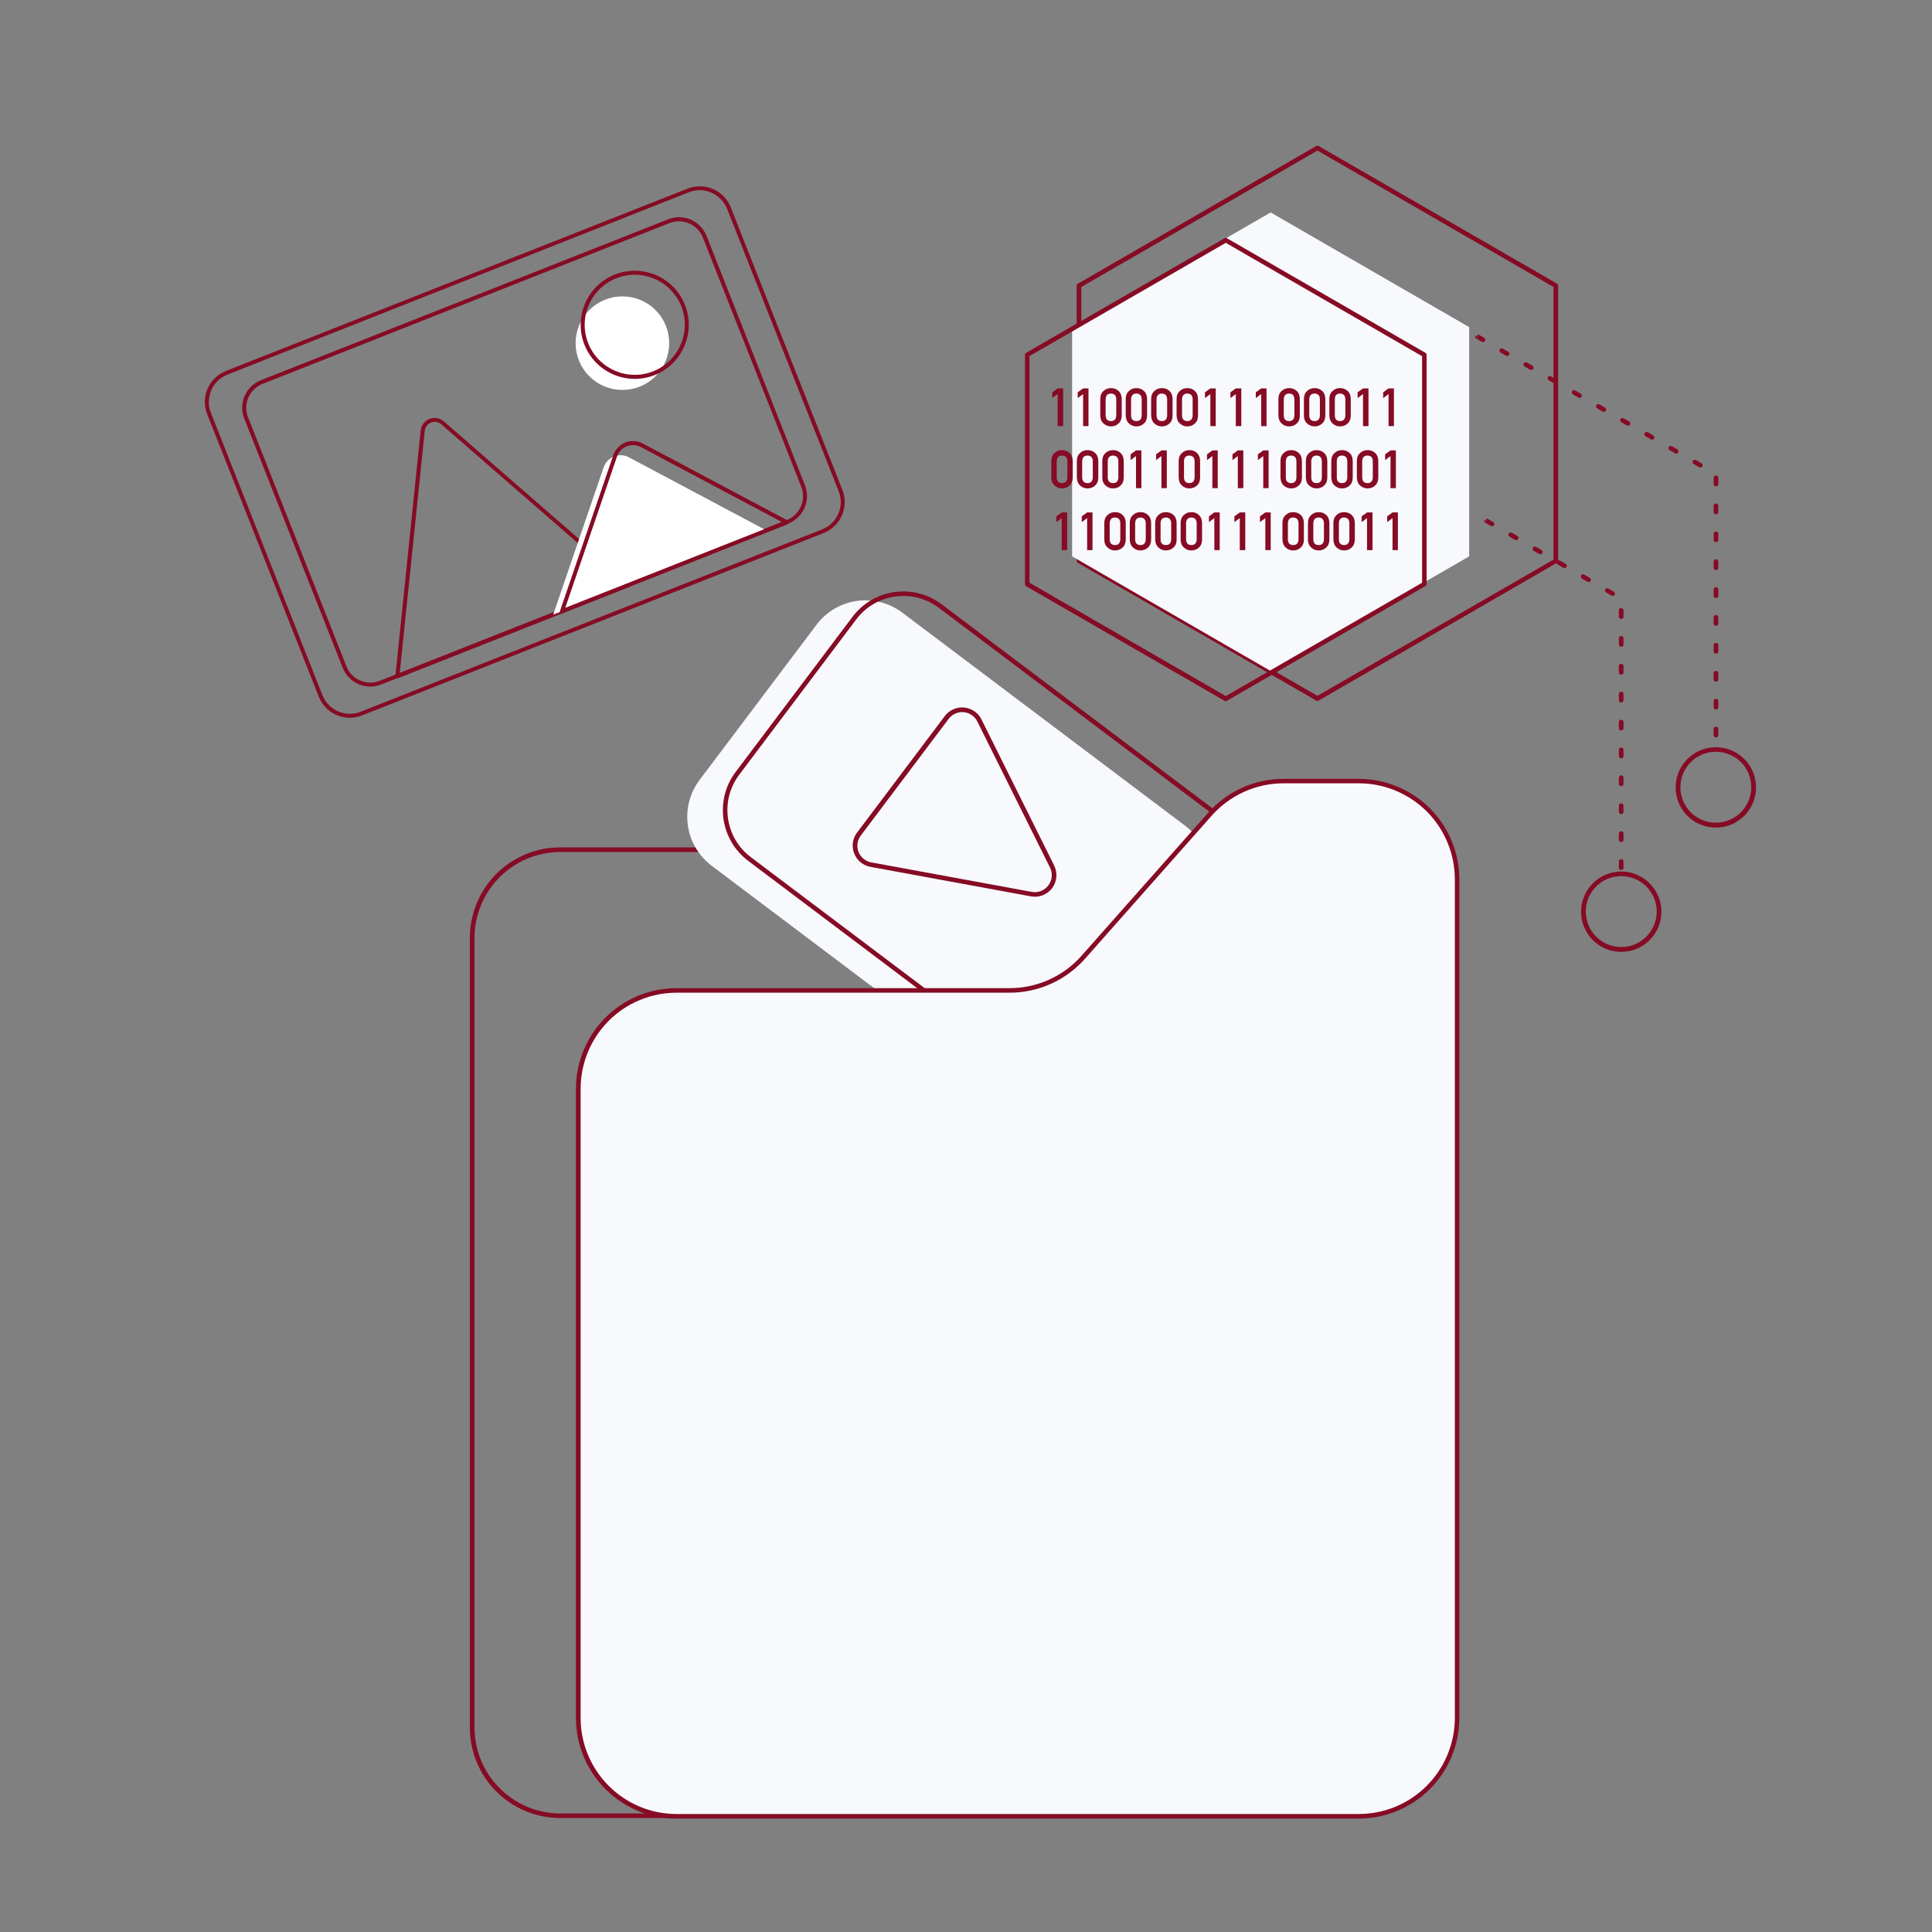 <?xml version="1.0" encoding="utf-8"?>
<!-- Generator: Adobe Illustrator 26.1.0, SVG Export Plug-In . SVG Version: 6.00 Build 0)  -->
<svg version="1.1" id="Layer_1" xmlns="http://www.w3.org/2000/svg" xmlns:xlink="http://www.w3.org/1999/xlink" x="0px" y="0px"
	 viewBox="0 0 2000 2000" style="enable-background:new 0 0 2000 2000;" xml:space="preserve">
<rect x="0" y="0" width="2000" height="2000" fill="#808080" stroke="none"/>
<style type="text/css">
	.st0{fill-rule:evenodd;clip-rule:evenodd;fill:#860B25;}
	.st1{fill-rule:evenodd;clip-rule:evenodd;fill:#F7F9FC;}
	.st2{fill:#860B25;}
	.st3{fill-rule:evenodd;clip-rule:evenodd;fill:#FFFFFF;}
</style>
<g transform="matrix(-1,0,0,1,3421.9,0)">
	<path class="st0" d="M2935.5,970.9v817.5c0,24.9-9.9,48.7-27.4,66.2c-17.6,17.6-41.4,27.4-66.2,27.4h-713.6c-1.3,0-2.4-1-2.4-2.4
		v-1000c0-1.3,1.1-2.4,2.4-2.4h713.6c24.9,0,48.7,9.9,66.2,27.4C2925.6,922.2,2935.5,946,2935.5,970.9z M2930.7,970.9
		c0-23.6-9.4-46.2-26.1-62.9c-16.7-16.7-39.2-26-62.9-26h-711.2v995.3h711.2c23.6,0,46.2-9.4,62.9-26.1s26.1-39.3,26.1-62.9V970.9z"
		/>
</g>
<g transform="matrix(0.799,0.602,-0.602,0.799,799.082,-851.718)">
	<path class="st1" d="M1431.1,1168.5c0-35-28.4-63.4-63.3-63.4c-94.6,0-271.7,0-366.2,0c-35,0-63.4,28.4-63.4,63.4
		c0,57.9,0,143.2,0,201.1c0,35,28.4,63.4,63.4,63.4c94.6,0,271.7,0,366.2,0c35,0,63.3-28.4,63.3-63.4
		C1431.1,1311.6,1431.1,1226.4,1431.1,1168.5z"/>
</g>
<g transform="matrix(0.799,0.602,-0.602,0.799,807.318,-853.143)">
	<path class="st0" d="M1455,1145.5c0-36.3-29.4-65.7-65.7-65.7c-94.6,0-271.7,0-366.2,0c-36.3,0-65.8,29.4-65.8,65.7
		c0,57.9,0,143.2,0,201.1c0,36.3,29.4,65.7,65.8,65.7c94.6,0,271.7,0,366.2,0c36.3,0,65.7-29.4,65.7-65.7
		C1455,1288.7,1455,1203.5,1455,1145.5z M1450.2,1145.5v201.1c0,33.7-27.3,61-61,61c-94.6,0-271.7,0-366.2,0c-33.7,0-61-27.3-61-61
		c0-57.9,0-143.2,0-201.1c0-33.7,27.3-61,61-61c94.6,0,271.7,0,366.2,0C1423,1084.6,1450.2,1111.9,1450.2,1145.5z"/>
</g>
<g transform="matrix(-0.744,0.988,-0.988,-0.744,3803.82,-174.138)">
	<path class="st0" d="M2010.5,1231.5c-17.1,34.2-45.3,90.6-61.1,122.2c-2.8,5.6-2.5,12.2,0.8,17.6c3.3,5.3,9.1,8.6,15.3,8.6
		c33,0,89.3,0,122.2,0c6.3,0,12.1-3.2,15.4-8.6c3.3-5.3,3.6-12,0.8-17.6c-15.8-31.6-44-88-61.1-122.2c-3-6.1-9.3-10-16.1-10
		C2019.9,1221.5,2013.6,1225.4,2010.5,1231.5L2010.5,1231.5z M2014,1233.2c2.4-4.8,7.3-7.8,12.7-7.8c5.4,0,10.3,3,12.7,7.8
		l61.1,122.2c2.2,4.4,2,9.6-0.6,13.8c-2.6,4.2-7.1,6.7-12.1,6.7h-122.2c-4.9,0-9.5-2.5-12.1-6.7s-2.8-9.4-0.6-13.8L2014,1233.2z"/>
</g>
<g transform="matrix(-0.93,0,0,1.182,3309.22,-193.362)">
	<path class="st1" d="M2434.5,1031c-31.3,0-61.2-10.6-82-29c-38.6-34.3-102.4-91-141-125.3c-20.8-18.5-50.6-29-82-29h-83.7
		c-29.1,0-56.9,9.1-77.4,25.2c-20.5,16.2-32.1,38.1-32.1,60.9v734.4c0,22.9,11.6,44.8,32.1,60.9c20.5,16.2,48.3,25.2,77.4,25.2
		h759.3c60.4,0,109.4-38.6,109.4-86.2v-551c0-22.8-11.5-44.8-32.1-60.9c-20.5-16.2-48.4-25.2-77.4-25.2L2434.5,1031L2434.5,1031z"/>
</g>
<g transform="matrix(-0.93,0,0,1.182,3309.22,-193.362)">
	<path class="st0" d="M2434.5,1029h370.7c29.7,0,58.2,9.3,79.2,25.8s32.8,39,32.8,62.3v551c0,48.7-50.1,88.2-112,88.2h-759.3
		c-29.7,0-58.2-9.3-79.2-25.8s-32.8-39-32.8-62.3V933.8c0-23.4,11.8-45.8,32.8-62.3s49.5-25.8,79.2-25.8h83.7
		c32.1,0,62.6,10.8,83.9,29.7c38.6,34.3,102.4,91,141,125.3C2374.7,1018.7,2403.9,1029,2434.5,1029z M2434.5,1033
		c-32.1,0-62.6-10.8-83.9-29.7c-38.6-34.3-102.4-91-141-125.3c-20.3-18-49.4-28.4-80.1-28.4h-83.7c-28.3,0-55.5,8.9-75.6,24.6
		c-20,15.8-31.3,37.2-31.3,59.5v734.4c0,22.3,11.3,43.7,31.3,59.5s47.2,24.7,75.6,24.7h759.3c59.1,0,106.9-37.7,106.9-84.2v-551
		c0-22.3-11.3-43.7-31.3-59.5c-20.1-15.8-47.2-24.6-75.6-24.6H2434.5z"/>
</g>
<g transform="matrix(0.892,0,0,0.892,151.384,36.343)">
	<path class="st0" d="M1360.6,128.7c-0.8-0.4-1.8-0.4-2.8,0l-276.6,159.8c-0.8,0.4-1.4,1.4-1.4,2.3v319.4c0,1,0.6,1.8,1.4,2.3
		l276.6,159.8c0.8,0.4,1.8,0.4,2.8,0l276.6-159.9c0.8-0.4,1.4-1.4,1.4-2.3V290.7c0-1-0.4-1.8-1.4-2.3L1360.6,128.7z M1359.3,134
		l273.9,158.3v316.4l-274,158.1l-274-158.1V292.3L1359.3,134z"/>
</g>
<g transform="matrix(0.892,0,0,0.892,176.568,66.03)">
	<path class="st0" d="M1790.8,771.9v7.3c0,1.5,1.2,2.6,2.8,2.6c1.4,0,2.6-1.2,2.6-2.6v-7.3c0-1.5-1.2-2.6-2.6-2.6
		C1791.9,769.2,1790.8,770.4,1790.8,771.9z M1790.8,739.5v7.3c0,1.5,1.2,2.6,2.8,2.6c1.4,0,2.6-1.2,2.6-2.6v-7.3
		c0-1.5-1.2-2.6-2.6-2.6C1791.9,736.9,1790.8,738.1,1790.8,739.5z M1790.8,707.2v7.3c0,1.5,1.2,2.6,2.8,2.6c1.4,0,2.6-1.2,2.6-2.6
		v-7.3c0-1.5-1.2-2.6-2.6-2.6C1791.9,704.5,1790.8,705.6,1790.8,707.2z M1790.8,674.7v7.3c0,1.5,1.2,2.6,2.8,2.6
		c1.4,0,2.6-1.2,2.6-2.6v-7.3c0-1.5-1.2-2.6-2.6-2.6C1791.9,672.1,1790.8,673.3,1790.8,674.7z M1790.8,642.4v7.3
		c0,1.5,1.2,2.6,2.8,2.6c1.4,0,2.6-1.2,2.6-2.6v-7.3c0-1.5-1.2-2.6-2.6-2.6C1791.9,639.8,1790.8,640.9,1790.8,642.4z M1790.8,610.1
		v7.3c0,1.5,1.2,2.6,2.8,2.6c1.4,0,2.6-1.2,2.6-2.6v-7.3c0-1.5-1.2-2.6-2.6-2.6C1791.9,607.3,1790.8,608.6,1790.8,610.1z
		 M1790.8,577.6v7.3c0,1.5,1.2,2.6,2.8,2.6c1.4,0,2.6-1.2,2.6-2.6v-7.3c0-1.5-1.2-2.6-2.6-2.6C1791.9,575,1790.8,576.2,1790.8,577.6
		z M1790.8,545.3v7.3c0,1.5,1.2,2.6,2.8,2.6c1.4,0,2.6-1.2,2.6-2.6v-7.3c0-1.5-1.2-2.6-2.6-2.6
		C1791.9,542.7,1790.8,543.8,1790.8,545.3z M1790.8,513v7.3c0,1.5,1.2,2.6,2.8,2.6c1.4,0,2.6-1.2,2.6-2.6V513c0-1.5-1.2-2.6-2.6-2.6
		C1791.9,510.2,1790.8,511.5,1790.8,513z M1790.8,480.5v7.3c0,1.5,1.2,2.6,2.8,2.6c1.4,0,2.6-1.2,2.6-2.6v-7.3
		c0-1.5-1.2-2.6-2.6-2.6C1791.9,477.9,1790.8,479.1,1790.8,480.5z M1767.7,464.5c2.2,1.2,4.4,2.5,6.4,3.7c1.2,0.7,2.9,0.3,3.6-1
		c0.7-1.2,0.3-2.9-1-3.6c-1.9-1.1-4.1-2.3-6.4-3.7c-1.4-0.7-2.9-0.3-3.7,1C1766,462.2,1766.5,463.8,1767.7,464.5z M1739.7,448.4
		c2.2,1.2,4.3,2.5,6.4,3.7c1.2,0.7,2.9,0.3,3.6-1s0.3-2.9-1-3.6c-2.1-1.2-4.1-2.5-6.4-3.7c-1.2-0.7-2.9-0.3-3.6,1
		C1738,446,1738.4,447.7,1739.7,448.4z M1711.6,432.2c2.1,1.2,4.3,2.5,6.4,3.7c1.4,0.7,2.9,0.3,3.7-1c0.7-1.2,0.3-2.9-1-3.6
		c-2.1-1.2-4.1-2.5-6.4-3.7c-1.2-0.7-2.9-0.3-3.6,1C1710,429.8,1710.4,431.5,1711.6,432.2z M1683.6,416c2.1,1.2,4.1,2.5,6.4,3.7
		c1.4,0.7,2.9,0.3,3.7-1c0.7-1.2,0.3-2.9-1-3.6c-2.1-1.2-4.3-2.5-6.4-3.7c-1.2-0.7-2.9-0.3-3.6,1
		C1681.9,413.7,1682.3,415.3,1683.6,416z M1655.6,399.9c2.2,1.2,4.3,2.5,6.4,3.7c1.4,0.7,2.9,0.3,3.7-1c0.7-1.2,0.3-2.9-1-3.6
		c-2.1-1.2-4.3-2.5-6.4-3.7c-1.2-0.7-2.9-0.3-3.6,1C1653.8,397.5,1654.3,399,1655.6,399.9z M1627.5,383.7c2.1,1.2,4.3,2.5,6.4,3.7
		c1.2,0.7,2.9,0.3,3.6-1c0.8-1.2,0.3-2.9-1-3.6c-2.2-1.2-4.3-2.5-6.4-3.7c-1.4-0.7-2.9-0.3-3.7,1
		C1625.9,381.2,1626.3,382.9,1627.5,383.7z M1599.5,367.4c2.1,1.2,4.1,2.5,6.4,3.7c1.2,0.7,2.9,0.3,3.6-1c0.7-1.2,0.3-2.9-1-3.6
		c-2.1-1.2-4.1-2.5-6.4-3.7c-1.4-0.7-2.9-0.3-3.7,1C1597.8,365.1,1598.2,366.7,1599.5,367.4z M1571.4,351.3c2.1,1.2,4.1,2.5,6.4,3.7
		c1.4,0.7,2.9,0.3,3.7-1c0.7-1.2,0.3-2.9-1-3.6c-2.2-1.2-4.3-2.5-6.4-3.7c-1.4-0.7-2.9-0.3-3.7,1
		C1569.8,348.9,1570.2,350.6,1571.4,351.3z M1543.4,335.1c2.1,1.1,4.1,2.3,6.4,3.7c1.4,0.7,2.9,0.3,3.7-1c0.7-1.2,0.3-2.9-1-3.6
		c-2.2-1.2-4.3-2.5-6.4-3.7c-1.2-0.7-2.9-0.3-3.6,1C1541.8,332.8,1542.2,334.4,1543.4,335.1z M1515.4,318.9L1515.4,318.9l6.4,3.7
		c1.4,0.7,2.9,0.3,3.7-1c0.7-1.2,0.3-2.9-1-3.6c-3.7-2.1-5.9-3.5-6.4-3.6c-2.9-1.7-1.4,5-1.4,5c-1.5-5.4-2.8-4.1-2.8-2.6
		C1514,317.6,1514.5,318.5,1515.4,318.9z"/>
</g>
<g transform="matrix(0.892,0,0,0.892,161.664,85.594)">
	<path class="st0" d="M1697.5,903.8v7.3c0,1.5,1.2,2.6,2.8,2.6c1.4,0,2.6-1.2,2.6-2.6v-7.3c0-1.5-1.2-2.6-2.6-2.6
		C1698.6,901,1697.5,902.2,1697.5,903.8z M1697.5,871.3v7.3c0,1.5,1.2,2.6,2.8,2.6c1.4,0,2.6-1.2,2.6-2.6v-7.3
		c0-1.5-1.2-2.6-2.6-2.6C1698.6,868.7,1697.5,869.9,1697.5,871.3z M1697.5,839v7.3c0,1.5,1.2,2.6,2.8,2.6c1.4,0,2.6-1.2,2.6-2.6V839
		c0-1.5-1.2-2.6-2.6-2.6C1698.6,836.2,1697.5,837.5,1697.5,839z M1697.5,806.5v7.3c0,1.5,1.2,2.6,2.8,2.6c1.4,0,2.6-1.2,2.6-2.6
		v-7.3c0-1.5-1.2-2.6-2.6-2.6C1698.6,803.9,1697.5,805.2,1697.5,806.5z M1697.5,774.2v7.3c0,1.5,1.2,2.6,2.8,2.6
		c1.4,0,2.6-1.2,2.6-2.6v-7.3c0-1.5-1.2-2.6-2.6-2.6C1698.6,771.6,1697.5,772.7,1697.5,774.2z M1697.5,741.9v7.3
		c0,1.5,1.2,2.6,2.8,2.6c1.4,0,2.6-1.2,2.6-2.6v-7.3c0-1.5-1.2-2.6-2.6-2.6C1698.6,739.1,1697.5,740.4,1697.5,741.9z M1697.5,709.4
		v7.3c0,1.5,1.2,2.6,2.8,2.6c1.4,0,2.6-1.2,2.6-2.6v-7.3c0-1.5-1.2-2.6-2.6-2.6C1698.6,706.8,1697.5,708.1,1697.5,709.4z
		 M1697.5,677.1v7.3c0,1.5,1.2,2.6,2.8,2.6c1.4,0,2.6-1.2,2.6-2.6v-7.3c0-1.5-1.2-2.6-2.6-2.6
		C1698.6,674.5,1697.5,675.6,1697.5,677.1z M1697.5,644.8v7.3c0,1.5,1.2,2.6,2.8,2.6c1.4,0,2.6-1.2,2.6-2.6v-7.3
		c0-1.5-1.2-2.6-2.6-2.6C1698.6,642,1697.5,643.3,1697.5,644.8z M1697.5,612.4v7.3c0,1.5,1.2,2.6,2.8,2.6c1.4,0,2.6-1.2,2.6-2.6
		v-7.3c0-1.5-1.2-2.6-2.6-2.6C1698.6,609.7,1697.5,611,1697.5,612.4z M1682.7,591.6c2.3,1.4,4.4,2.6,6.4,3.7c1.2,0.7,2.9,0.3,3.6-1
		c0.7-1.2,0.3-2.9-1-3.6c-1.8-1.1-4-2.3-6.4-3.7c-1.4-0.7-2.9-0.3-3.7,1C1681,589.3,1681.5,590.9,1682.7,591.6z M1654.7,575.5
		c2.2,1.2,4.3,2.5,6.4,3.7c1.2,0.7,2.9,0.3,3.6-1c0.7-1.2,0.3-2.9-1-3.6c-2.1-1.2-4.1-2.5-6.4-3.7c-1.4-0.7-2.9-0.3-3.7,1
		C1653.1,573.1,1653.5,574.8,1654.7,575.5z M1626.7,559.3c2.1,1.2,4.1,2.5,6.4,3.7c1.4,0.7,2.9,0.3,3.7-1c0.7-1.2,0.3-2.9-1-3.6
		c-2.1-1.2-4.1-2.5-6.4-3.7c-1.2-0.7-2.9-0.3-3.6,1C1625,557,1625.3,558.5,1626.7,559.3z M1598.6,543.2c2.1,1.2,4.1,2.5,6.4,3.7
		c1.4,0.7,2.9,0.3,3.7-1c0.7-1.2,0.3-2.9-1-3.6c-2.2-1.2-4.3-2.5-6.4-3.7c-1.2-0.7-2.9-0.3-3.6,1
		C1597,540.7,1597.4,542.3,1598.6,543.2z M1570.6,526.9c2.1,1.2,4.1,2.3,6.4,3.7c1.2,0.7,2.9,0.3,3.7-1c0.7-1.2,0.3-2.9-1-3.6
		c-2.2-1.2-4.3-2.5-6.4-3.7c-1.2-0.7-2.9-0.3-3.6,1C1568.8,524.5,1569.4,526.2,1570.6,526.9z M1542.6,510.7L1542.6,510.7l6.4,3.7
		c1.2,0.7,2.9,0.3,3.6-1c0.8-1.2,0.3-2.9-1-3.6c-3.7-2.1-5.9-3.5-6.4-3.6c-2.9-1.7-1.4,5-1.4,5c-1.4-5.4-2.6-4.1-2.6-2.6
		C1541.2,509.5,1541.7,510.3,1542.6,510.7z"/>
</g>
<g transform="matrix(0.743,0,0,0.743,422.653,163.96)">
	<path class="st1" d="M1201.5,75.3l276.6,159.8v319.4l-276.6,159.7L924.9,554.5V235.1L1201.5,75.3z"/>
</g>
<g transform="matrix(0.743,0,0,0.743,415.58,168.319)">
	<path class="st0" d="M1150,105.3c-1-0.6-2.2-0.6-3.2,0L870.2,265.1c-1,0.6-1.5,1.7-1.5,2.8v319.4c0,1.1,0.6,2.2,1.5,2.8
		l276.6,159.8c1.1,0.6,2.2,0.6,3.2,0L1426.6,590c1-0.6,1.7-1.7,1.7-2.8V267.8c0-1.1-0.7-2.2-1.7-2.8L1150,105.3z M1148.5,111.8
		l273.5,157.9v315.7l-273.5,157.9L875,585.3V269.6L1148.5,111.8z"/>
</g>
<g transform="matrix(0.611,0,0,0.611,703.977,288.418)">
	<path class="st2" d="M630.7,202.4v-9.8l9.1-6.6h9.3v63.9h-9.3v-54.3L630.7,202.4z"/>
	<path class="st2" d="M673.8,202.4v-9.8l9.1-6.6h9.1v63.9h-9.1v-54.3L673.8,202.4z"/>
	<path class="st2" d="M739.1,204.5c-0.1-6.4-3.2-9.7-9-9.8c-5.8,0.1-8.8,3.3-9,9.8v27.1c0.1,6.5,3,9.7,9,9.8c5.8,0,8.8-3.3,9-9.8
		V204.5z M712,203.9c0-5.9,1.9-10.5,5.7-13.7c3.5-3.2,7.6-4.7,12.4-4.7c5,0,9.3,1.5,12.7,4.7c3.6,3.2,5.4,7.7,5.5,13.7v28.2
		c-0.1,5.9-1.9,10.4-5.5,13.5c-3.5,3.2-7.7,4.8-12.7,4.8c-4.8,0-9-1.7-12.4-4.8c-3.7-3.2-5.7-7.7-5.7-13.5V203.9z"/>
	<path class="st2" d="M782.2,204.5c-0.1-6.4-3.2-9.7-9-9.8c-5.8,0.1-8.8,3.3-9,9.8v27.1c0,6.5,3,9.7,9,9.8c5.8,0,8.8-3.3,9-9.8
		V204.5z M755.1,203.9c0-5.9,1.9-10.5,5.7-13.7c3.5-3.2,7.6-4.7,12.4-4.7c5,0,9.1,1.5,12.6,4.7c3.6,3.2,5.4,7.7,5.5,13.7v28.2
		c-0.1,5.9-1.9,10.4-5.5,13.5c-3.5,3.2-7.7,4.8-12.6,4.8c-4.8,0-9-1.7-12.4-4.8c-3.7-3.2-5.5-7.7-5.7-13.5V203.9z"/>
	<path class="st2" d="M825.3,204.5c-0.1-6.4-3.2-9.7-9-9.8c-5.8,0.1-8.8,3.3-9,9.8v27.1c0.1,6.5,3,9.7,9,9.8c5.8,0,8.8-3.3,9-9.8
		V204.5z M798.2,203.9c0-5.9,1.9-10.5,5.7-13.7c3.5-3.2,7.6-4.7,12.4-4.7c5,0,9.3,1.5,12.7,4.7c3.6,3.2,5.4,7.7,5.5,13.7v28.2
		c0,5.9-1.9,10.4-5.5,13.5c-3.5,3.2-7.7,4.8-12.7,4.8c-4.8,0-9-1.7-12.4-4.8c-3.7-3.2-5.5-7.7-5.7-13.5V203.9z"/>
	<path class="st2" d="M868.5,204.5c-0.1-6.4-3.2-9.7-9-9.8c-5.8,0.1-8.8,3.3-9,9.8v27.1c0.1,6.5,3,9.7,9,9.8c5.8,0,8.8-3.3,9-9.8
		V204.5z M841.3,203.9c0-5.9,1.9-10.5,5.7-13.7c3.5-3.2,7.7-4.7,12.4-4.7c5,0,9.3,1.5,12.7,4.7c3.5,3.2,5.4,7.7,5.5,13.7v28.2
		c-0.1,5.9-1.9,10.4-5.5,13.5c-3.5,3.2-7.7,4.8-12.7,4.8c-4.8,0-9-1.7-12.4-4.8c-3.7-3.2-5.5-7.7-5.7-13.5V203.9z"/>
	<path class="st2" d="M889.4,202.4v-9.8l9.1-6.6h9.1v63.9h-9.1v-54.3L889.4,202.4z"/>
	<path class="st2" d="M932.5,202.4v-9.8l9.1-6.6h9.3v63.9h-9.3v-54.3L932.5,202.4z"/>
	<path class="st2" d="M975.5,202.4v-9.8l9.1-6.6h9.1v63.9h-9.1v-54.3L975.5,202.4z"/>
	<path class="st2" d="M1040.9,204.5c-0.1-6.4-3.2-9.7-9-9.8c-5.8,0.1-8.8,3.3-9,9.8v27.1c0.1,6.5,3,9.7,9,9.8c5.8,0,8.8-3.3,9-9.8
		V204.5z M1013.8,203.9c0-5.9,1.9-10.5,5.7-13.7c3.5-3.2,7.6-4.7,12.4-4.7c5,0,9.3,1.5,12.7,4.7c3.6,3.2,5.4,7.7,5.5,13.7v28.2
		c0,5.9-1.9,10.4-5.5,13.5c-3.5,3.2-7.7,4.8-12.7,4.8c-4.8,0-9-1.7-12.4-4.8c-3.7-3.2-5.5-7.7-5.7-13.5V203.9z"/>
	<path class="st2" d="M1084.1,204.5c-0.1-6.4-3.2-9.7-9-9.8c-5.8,0.1-8.8,3.3-9,9.8v27.1c0.1,6.5,3,9.7,9,9.8c5.8,0,8.8-3.3,9-9.8
		V204.5z M1057,203.9c0-5.9,1.9-10.5,5.7-13.7c3.5-3.2,7.6-4.7,12.4-4.7c5,0,9.3,1.5,12.7,4.7c3.6,3.2,5.4,7.7,5.5,13.7v28.2
		c-0.1,5.9-1.9,10.4-5.5,13.5c-3.5,3.2-7.7,4.8-12.7,4.8c-4.8,0-9-1.7-12.4-4.8c-3.7-3.2-5.7-7.7-5.7-13.5V203.9z"/>
	<path class="st2" d="M1127.2,204.5c-0.1-6.4-3.2-9.7-9-9.8c-5.8,0.1-8.8,3.3-8.8,9.8v27.1c0,6.5,3,9.7,8.8,9.8c5.8,0,8.8-3.3,9-9.8
		V204.5z M1100.1,203.9c0-5.9,1.9-10.5,5.7-13.7c3.5-3.2,7.6-4.7,12.4-4.7c5,0,9.3,1.5,12.7,4.7c3.6,3.2,5.4,7.7,5.5,13.7v28.2
		c-0.1,5.9-1.9,10.4-5.5,13.5c-3.5,3.2-7.7,4.8-12.7,4.8c-4.8,0-9-1.7-12.4-4.8c-3.7-3.2-5.5-7.7-5.7-13.5V203.9z"/>
	<path class="st2" d="M1148,202.4v-9.8l9.1-6.6h9.3v63.9h-9.3v-54.3L1148,202.4z"/>
	<path class="st2" d="M1191.3,202.4v-9.8l9.1-6.6h9.1v63.9h-9.1v-54.3L1191.3,202.4z"/>
</g>
<g transform="matrix(0.611,0,0,0.611,704.296,298.179)">
	<path class="st2" d="M655.7,293.6c-0.1-6.4-3.2-9.7-9-9.8c-5.8,0.1-8.8,3.3-9,9.8v27.1c0.1,6.5,3,9.7,9,9.8c5.8,0,8.8-3.3,9-9.8
		V293.6z M628.5,293c0-5.9,1.9-10.5,5.7-13.7c3.5-3.2,7.6-4.7,12.4-4.7c5,0,9.3,1.5,12.7,4.7c3.5,3.2,5.4,7.7,5.5,13.7v28.2
		c-0.1,5.9-1.9,10.4-5.5,13.5c-3.5,3.2-7.7,4.8-12.7,4.8c-4.8,0-9-1.7-12.4-4.8c-3.7-3.2-5.5-7.7-5.7-13.5V293z"/>
	<path class="st2" d="M698.8,293.6c-0.1-6.4-3.2-9.7-9-9.8c-5.8,0.1-8.8,3.3-9,9.8v27.1c0.1,6.5,3.2,9.7,9,9.8c5.8,0,8.8-3.3,9-9.8
		V293.6z M671.8,293c0-5.9,1.9-10.5,5.7-13.7c3.5-3.2,7.6-4.7,12.4-4.7c5,0,9.3,1.5,12.7,4.7c3.6,3.2,5.4,7.7,5.5,13.7v28.2
		c0,5.9-1.9,10.4-5.5,13.5c-3.5,3.2-7.7,4.8-12.7,4.8c-4.8,0-9-1.7-12.4-4.8c-3.7-3.2-5.5-7.7-5.7-13.5L671.8,293L671.8,293z"/>
	<path class="st2" d="M742.1,293.6c-0.1-6.4-3.2-9.7-9-9.8c-5.8,0.1-8.8,3.3-9,9.8v27.1c0.1,6.5,3,9.7,9,9.8c5.8,0,8.8-3.3,9-9.8
		V293.6z M714.9,293c0-5.9,1.9-10.5,5.7-13.7c3.5-3.2,7.6-4.7,12.4-4.7c5,0,9.3,1.5,12.7,4.7c3.6,3.2,5.4,7.7,5.5,13.7v28.2
		c-0.1,5.9-1.9,10.4-5.5,13.5c-3.5,3.2-7.7,4.8-12.7,4.8c-4.8,0-9-1.7-12.4-4.8c-3.7-3.2-5.7-7.7-5.7-13.5V293z"/>
	<path class="st2" d="M762.9,291.5v-9.8l9.1-6.6h9.1V339H772v-54.3L762.9,291.5z"/>
	<path class="st2" d="M806,291.5v-9.8l9.1-6.6h9.1V339h-9.1v-54.3L806,291.5z"/>
	<path class="st2" d="M871.3,293.6c-0.1-6.4-3.2-9.7-9-9.8c-5.8,0.1-8.8,3.3-9,9.8v27.1c0.1,6.5,3,9.7,9,9.8c5.8,0,8.8-3.3,9-9.8
		V293.6z M844.3,293c0-5.9,1.9-10.5,5.7-13.7c3.5-3.2,7.7-4.7,12.4-4.7c5,0,9.3,1.5,12.7,4.7c3.5,3.2,5.4,7.7,5.5,13.7v28.2
		c-0.1,5.9-1.9,10.4-5.5,13.5c-3.5,3.2-7.7,4.8-12.7,4.8c-4.8,0-9-1.7-12.4-4.8c-3.7-3.2-5.5-7.7-5.7-13.5V293z"/>
	<path class="st2" d="M892.3,291.5v-9.8l9.1-6.6h9.1V339h-9.1v-54.3L892.3,291.5z"/>
	<path class="st2" d="M935.4,291.5v-9.8l9.1-6.6h9.3V339h-9.3v-54.3L935.4,291.5z"/>
	<path class="st2" d="M978.5,291.5v-9.8l9.1-6.6h9.1V339h-9.1v-54.3L978.5,291.5z"/>
	<path class="st2" d="M1043.8,293.6c-0.1-6.4-3.2-9.7-9-9.8c-5.8,0.1-8.8,3.3-9,9.8v27.1c0.1,6.5,3,9.7,9,9.8c5.8,0,8.8-3.3,9-9.8
		V293.6z M1016.8,293c0-5.9,1.9-10.5,5.7-13.7c3.5-3.2,7.6-4.7,12.4-4.7c5,0,9.3,1.5,12.7,4.7c3.6,3.2,5.4,7.7,5.5,13.7v28.2
		c0,5.9-1.9,10.4-5.5,13.5c-3.5,3.2-7.7,4.8-12.7,4.8c-4.8,0-9-1.7-12.4-4.8c-3.7-3.2-5.5-7.7-5.7-13.5V293z"/>
	<path class="st2" d="M1086.9,293.6c-0.1-6.4-3.2-9.7-9-9.8c-5.8,0.1-8.8,3.3-9,9.8v27.1c0.1,6.5,3,9.7,9,9.8c5.8,0,8.8-3.3,9-9.8
		V293.6z M1059.8,293c0-5.9,1.9-10.5,5.7-13.7c3.5-3.2,7.6-4.7,12.4-4.7c5,0,9.3,1.5,12.7,4.7c3.6,3.2,5.4,7.7,5.5,13.7v28.2
		c-0.1,5.9-1.9,10.4-5.5,13.5c-3.5,3.2-7.7,4.8-12.7,4.8c-4.8,0-9-1.7-12.4-4.8c-3.7-3.2-5.7-7.7-5.7-13.5V293z"/>
	<path class="st2" d="M1130,293.6c-0.1-6.4-3.2-9.7-9-9.8c-5.8,0.1-8.8,3.3-8.8,9.8v27.1c0,6.5,3,9.7,8.8,9.8c5.8,0,8.8-3.3,9-9.8
		V293.6z M1102.9,293c0-5.9,1.9-10.5,5.7-13.7c3.5-3.2,7.6-4.7,12.4-4.7c5,0,9.3,1.5,12.7,4.7c3.6,3.2,5.4,7.7,5.5,13.7v28.2
		c-0.1,5.9-1.9,10.4-5.5,13.5c-3.5,3.2-7.7,4.8-12.7,4.8c-4.8,0-9-1.7-12.4-4.8c-3.7-3.2-5.5-7.7-5.7-13.5V293z"/>
	<path class="st2" d="M1173.2,293.6c-0.1-6.4-3.2-9.7-9-9.8c-5.8,0.1-8.8,3.3-9,9.8v27.1c0.1,6.5,3,9.7,9,9.8c5.8,0,8.8-3.3,9-9.8
		V293.6z M1146.2,293c0-5.9,1.9-10.5,5.7-13.7c3.5-3.2,7.6-4.7,12.4-4.7c5,0,9.3,1.5,12.7,4.7c3.6,3.2,5.4,7.7,5.5,13.7v28.2
		c0,5.9-1.9,10.4-5.5,13.5c-3.5,3.2-7.7,4.8-12.7,4.8c-4.8,0-9-1.7-12.4-4.8c-3.7-3.2-5.5-7.7-5.7-13.5V293z"/>
	<path class="st2" d="M1194.1,291.5v-9.8l9.1-6.6h9.1V339h-9.1v-54.3L1194.1,291.5z"/>
</g>
<g transform="matrix(0.611,0,0,0.611,704.614,307.94)">
	<path class="st2" d="M636.5,380.6v-9.8l9.1-6.6h9.3v63.9h-9.3v-54.3L636.5,380.6z"/>
	<path class="st2" d="M679.6,380.6v-9.8l9.1-6.6h9.1v63.9h-9.1v-54.3L679.6,380.6z"/>
	<path class="st2" d="M744.9,382.6c-0.1-6.4-3.2-9.7-9-9.8c-5.8,0.1-8.8,3.3-9,9.8v27.1c0.1,6.5,3,9.7,9,9.8c5.8,0,8.8-3.3,9-9.8
		V382.6z M717.8,382.1c0-5.9,1.9-10.5,5.7-13.7c3.5-3.2,7.6-4.7,12.4-4.7c5,0,9.3,1.5,12.7,4.7c3.6,3.2,5.4,7.7,5.5,13.7v28.2
		c-0.1,5.9-1.9,10.4-5.5,13.5c-3.5,3.2-7.7,4.8-12.7,4.8c-4.8,0-9-1.7-12.4-4.8c-3.7-3.2-5.7-7.7-5.7-13.5V382.1z"/>
	<path class="st2" d="M788,382.6c-0.1-6.4-3.2-9.7-9-9.8c-5.8,0.1-8.8,3.3-9,9.8v27.1c0,6.5,3,9.7,9,9.8c5.8,0,8.8-3.3,9-9.8V382.6z
		 M760.9,382.1c0-5.9,1.9-10.5,5.7-13.7c3.5-3.2,7.6-4.7,12.4-4.7c5,0,9.1,1.5,12.6,4.7c3.6,3.2,5.4,7.7,5.5,13.7v28.2
		c-0.1,5.9-1.9,10.4-5.5,13.5c-3.5,3.2-7.7,4.8-12.6,4.8s-9-1.7-12.4-4.8c-3.7-3.2-5.5-7.7-5.7-13.5V382.1z"/>
	<path class="st2" d="M831.1,382.6c-0.1-6.4-3.2-9.7-9-9.8c-5.8,0.1-8.8,3.3-9,9.8v27.1c0.1,6.5,3,9.7,9,9.8c5.8,0,8.8-3.3,9-9.8
		V382.6z M804,382.1c0-5.9,1.9-10.5,5.7-13.7c3.5-3.2,7.6-4.7,12.4-4.7c5,0,9.3,1.5,12.7,4.7c3.6,3.2,5.4,7.7,5.5,13.7v28.2
		c0,5.9-1.9,10.4-5.5,13.5c-3.5,3.2-7.7,4.8-12.7,4.8c-4.8,0-9-1.7-12.4-4.8c-3.7-3.2-5.5-7.7-5.7-13.5V382.1z"/>
	<path class="st2" d="M874.3,382.6c-0.1-6.4-3.2-9.7-9-9.8c-5.8,0.1-8.8,3.3-9,9.8v27.1c0.1,6.5,3,9.7,9,9.8c5.8,0,8.8-3.3,9-9.8
		V382.6z M847.1,382.1c0-5.9,1.9-10.5,5.7-13.7c3.5-3.2,7.7-4.7,12.4-4.7c5,0,9.3,1.5,12.7,4.7c3.5,3.2,5.4,7.7,5.5,13.7v28.2
		c-0.1,5.9-1.9,10.4-5.5,13.5c-3.5,3.2-7.7,4.8-12.7,4.8c-4.8,0-9-1.7-12.4-4.8c-3.7-3.2-5.5-7.7-5.7-13.5V382.1z"/>
	<path class="st2" d="M895.1,380.6v-9.8l9.1-6.6h9.1v63.9h-9.1v-54.3L895.1,380.6z"/>
	<path class="st2" d="M938.2,380.6v-9.8l9.1-6.6h9.3v63.9h-9.3v-54.3L938.2,380.6z"/>
	<path class="st2" d="M981.5,380.6v-9.8l9.1-6.6h9.1v63.9h-9.1v-54.3L981.5,380.6z"/>
	<path class="st2" d="M1046.8,382.6c-0.1-6.4-3.2-9.7-9-9.8c-5.8,0.1-8.8,3.3-9,9.8v27.1c0.1,6.5,3,9.7,9,9.8c5.8,0,8.8-3.3,9-9.8
		V382.6z M1019.6,382.1c0-5.9,1.9-10.5,5.7-13.7c3.5-3.2,7.6-4.7,12.4-4.7c5,0,9.3,1.5,12.7,4.7c3.6,3.2,5.4,7.7,5.5,13.7v28.2
		c0,5.9-1.9,10.4-5.5,13.5c-3.5,3.2-7.7,4.8-12.7,4.8c-4.8,0-9-1.7-12.4-4.8c-3.7-3.2-5.5-7.7-5.7-13.5V382.1z"/>
	<path class="st2" d="M1089.9,382.6c-0.1-6.4-3.2-9.7-9-9.8c-5.8,0.1-8.8,3.3-9,9.8v27.1c0.1,6.5,3,9.7,9,9.8c5.8,0,8.8-3.3,9-9.8
		V382.6z M1062.8,382.1c0-5.9,1.9-10.5,5.7-13.7c3.5-3.2,7.6-4.7,12.4-4.7c5,0,9.3,1.5,12.7,4.7c3.6,3.2,5.4,7.7,5.5,13.7v28.2
		c-0.1,5.9-1.9,10.4-5.5,13.5c-3.5,3.2-7.7,4.8-12.7,4.8c-4.8,0-9-1.7-12.4-4.8c-3.7-3.2-5.7-7.7-5.7-13.5V382.1z"/>
	<path class="st2" d="M1133,382.6c-0.1-6.4-3.2-9.7-9-9.8c-5.8,0.1-8.8,3.3-8.8,9.8v27.1c0,6.5,3,9.7,8.8,9.8c5.8,0,8.8-3.3,9-9.8
		V382.6z M1105.9,382.1c0-5.9,1.9-10.5,5.7-13.7c3.5-3.2,7.6-4.7,12.4-4.7c5,0,9.3,1.5,12.7,4.7c3.6,3.2,5.4,7.7,5.5,13.7v28.2
		c-0.1,5.9-1.9,10.4-5.5,13.5c-3.5,3.2-7.7,4.8-12.7,4.8c-4.8,0-9-1.7-12.4-4.8c-3.7-3.2-5.5-7.7-5.7-13.5V382.1z"/>
	<path class="st2" d="M1153.8,380.6v-9.8l9.1-6.6h9.3v63.9h-9.3v-54.3L1153.8,380.6z"/>
	<path class="st2" d="M1197,380.6v-9.8l9.1-6.6h9.1v63.9h-9.1v-54.3L1197,380.6z"/>
</g>
<g transform="matrix(1,0,0,1,-30.88,-8.117)">
	<path class="st0" d="M1709.2,910.3c-22.9,0-41.6,18.6-41.6,41.6s18.6,41.6,41.6,41.6c22.9,0,41.6-18.6,41.6-41.6
		C1750.7,928.9,1732,910.3,1709.2,910.3z M1709.2,915.1c20.3,0,36.7,16.4,36.7,36.7c0,20.3-16.6,36.7-36.7,36.7
		c-20.3,0-36.7-16.4-36.7-36.7C1672.4,931.5,1688.8,915.1,1709.2,915.1z"/>
</g>
<g transform="matrix(1,0,0,1,-15.975,-27.681)">
	<path class="st0" d="M1792.2,801.2c-22.9,0-41.6,18.6-41.6,41.6s18.6,41.6,41.6,41.6s41.6-18.6,41.6-41.6
		C1833.8,819.8,1815.2,801.2,1792.2,801.2z M1792.2,805.9c20.3,0,36.7,16.4,36.7,36.7c0,20.3-16.6,36.7-36.7,36.7
		c-20.3,0-36.7-16.4-36.7-36.7C1755.5,822.4,1771.9,805.9,1792.2,805.9z"/>
</g>
<path class="st0" d="M756.5,214.7c-3.4-8.5-10-15.4-18.4-19s-17.9-3.8-26.4-0.4C617.3,232.5,328.3,346.7,233.9,384
	c-8.5,3.4-15.4,10-19,18.4c-3.7,8.4-3.8,17.9-0.4,26.4c26.3,66.7,89.2,225.8,115.5,292.4c3.4,8.5,10,15.4,18.4,19s17.9,3.8,26.4,0.4
	c94.4-37.3,383.4-151.5,477.8-188.8c8.5-3.4,15.4-10,19-18.4s3.8-17.9,0.4-26.4C845.7,440.5,782.9,281.3,756.5,214.7z M752.7,216.2
	C779,282.9,841.8,442,868.2,508.6c3,7.5,2.8,15.9-0.4,23.2c-3.2,7.4-9.2,13.2-16.7,16.2c-94.4,37.3-383.4,151.5-477.8,188.8
	c-7.5,3-15.9,2.8-23.3-0.4s-13.2-9.2-16.2-16.7c-26.3-66.7-89.2-225.8-115.5-292.4c-3-7.5-2.8-15.9,0.4-23.3s9.2-13.2,16.7-16.2
	c94.4-37.3,383.4-151.5,477.8-188.8c7.5-3,15.8-2.8,23.2,0.4C743.9,202.7,749.7,208.7,752.7,216.2z"/>
<g transform="matrix(0.882,0,0,0.882,183.739,152.671)">
	<path class="st0" d="M621,103.9c-3.4-8.6-10.1-15.5-18.5-19.2c-8.5-3.7-18.1-3.8-26.6-0.4C481.3,121.6,192.4,235.8,98,273.1
		c-8.6,3.4-15.5,10-19.2,18.5s-3.8,18.1-0.4,26.7c26.3,66.7,89.2,225.8,115.5,292.4c3.4,8.6,10.1,15.5,18.5,19.2
		c8.5,3.7,18.1,3.8,26.6,0.4c94.4-37.3,383.4-151.5,477.8-188.8c8.6-3.4,15.5-10.1,19.2-18.5c3.7-8.5,3.8-18.1,0.4-26.7
		C710.2,329.7,647.3,170.6,621,103.9z M616.6,105.7c26.3,66.7,89.2,225.8,115.5,292.4c2.9,7.4,2.8,15.7-0.4,23.1
		c-3.2,7.3-9.1,13.1-16.6,16C620.7,474.5,331.7,588.7,237.3,626c-7.4,2.9-15.7,2.8-23-0.4s-13.1-9.1-16-16.6
		C172,542.3,109.1,383.2,82.8,316.6c-2.9-7.4-2.8-15.7,0.4-23.1c3.2-7.3,9.1-13.1,16.6-16C194.1,240.2,483.1,126,577.5,88.7
		c7.4-2.9,15.7-2.8,23,0.4C607.9,92.3,613.6,98.2,616.6,105.7z"/>
</g>
<path class="st0" d="M435.5,445.5c-6.9,67.3-26.2,254.3-26.2,254.3c-0.1,0.7,0.3,1.4,0.8,1.9c0.6,0.4,1.3,0.5,2,0.3l239.6-94.6
	c0.7-0.3,1.2-0.9,1.3-1.6c0.1-0.7-0.1-1.5-0.7-1.9c0,0-141.8-123.3-192.9-167.7c-4.1-3.5-9.8-4.5-14.8-2.5
	C439.6,435.5,436.1,440.2,435.5,445.5z M439.7,446c0.4-3.8,2.9-7.1,6.5-8.6c3.6-1.4,7.7-0.7,10.6,1.8L647,604.7l-233.2,92.1
	L439.7,446z"/>
<g transform="matrix(0.921,5.39525e-17,-1.642e-17,0.561,193.774,603.394)">
	<path class="st3" d="M468.1-213.1c1.9-9.2,6.2-16.5,11.6-20.1c5.5-3.6,11.7-3,16.9,1.6C543.1-191.1,651-96.8,651-96.8L411.4,58.6
		C411.4,58.6,451-131.3,468.1-213.1z"/>
</g>
<g transform="matrix(0.972,2.77556e-17,0,0.592,123.564,560.991)">
	<path class="st0" d="M526-151.5c-17,81.8-56.6,271.7-56.6,271.7c-0.3,1.3-0.1,2.7,0.6,3.7c0.6,0.9,1.5,1.2,2.3,0.7L711.7-30.9
		c0.8-0.5,1.3-1.7,1.4-3.1c0-1.4-0.4-2.7-1.2-3.3c0,0-107.9-94.2-154.4-134.8c-5.8-5-12.6-5.7-18.7-1.7
		C532.8-169.8,528.1-161.7,526-151.5z M530-149.3c1.7-8.2,5.5-14.8,10.4-17.9c4.9-3.2,10.4-2.7,15.1,1.4L705.8-34.6L474.9,115.2
		L530-149.3z"/>
</g>
<g transform="matrix(0.948,5.55112e-17,-2.77556e-17,0.948,69.255,67.613)">
	
		<ellipse transform="matrix(0.707 -0.707 0.707 0.707 -36.839 517.835)" class="st3" cx="606.7" cy="303.4" rx="51.1" ry="51.1"/>
</g>
<g transform="matrix(1,0,0,1,-7.811,-4.287)">
	<path class="st0" d="M644.3,288.5c-28.7,11.3-42.8,43.9-31.5,72.6c11.4,28.7,43.9,42.8,72.6,31.5c28.7-11.3,42.9-43.9,31.5-72.6
		C705.6,291.2,673.1,277.1,644.3,288.5L644.3,288.5z M645.9,292.3c26.6-10.5,56.7,2.6,67.2,29.2s-2.6,56.7-29.2,67.2
		c-26.6,10.5-56.7-2.6-67.2-29.2C606.2,333,619.3,302.8,645.9,292.3L645.9,292.3z"/>
</g>
</svg>
